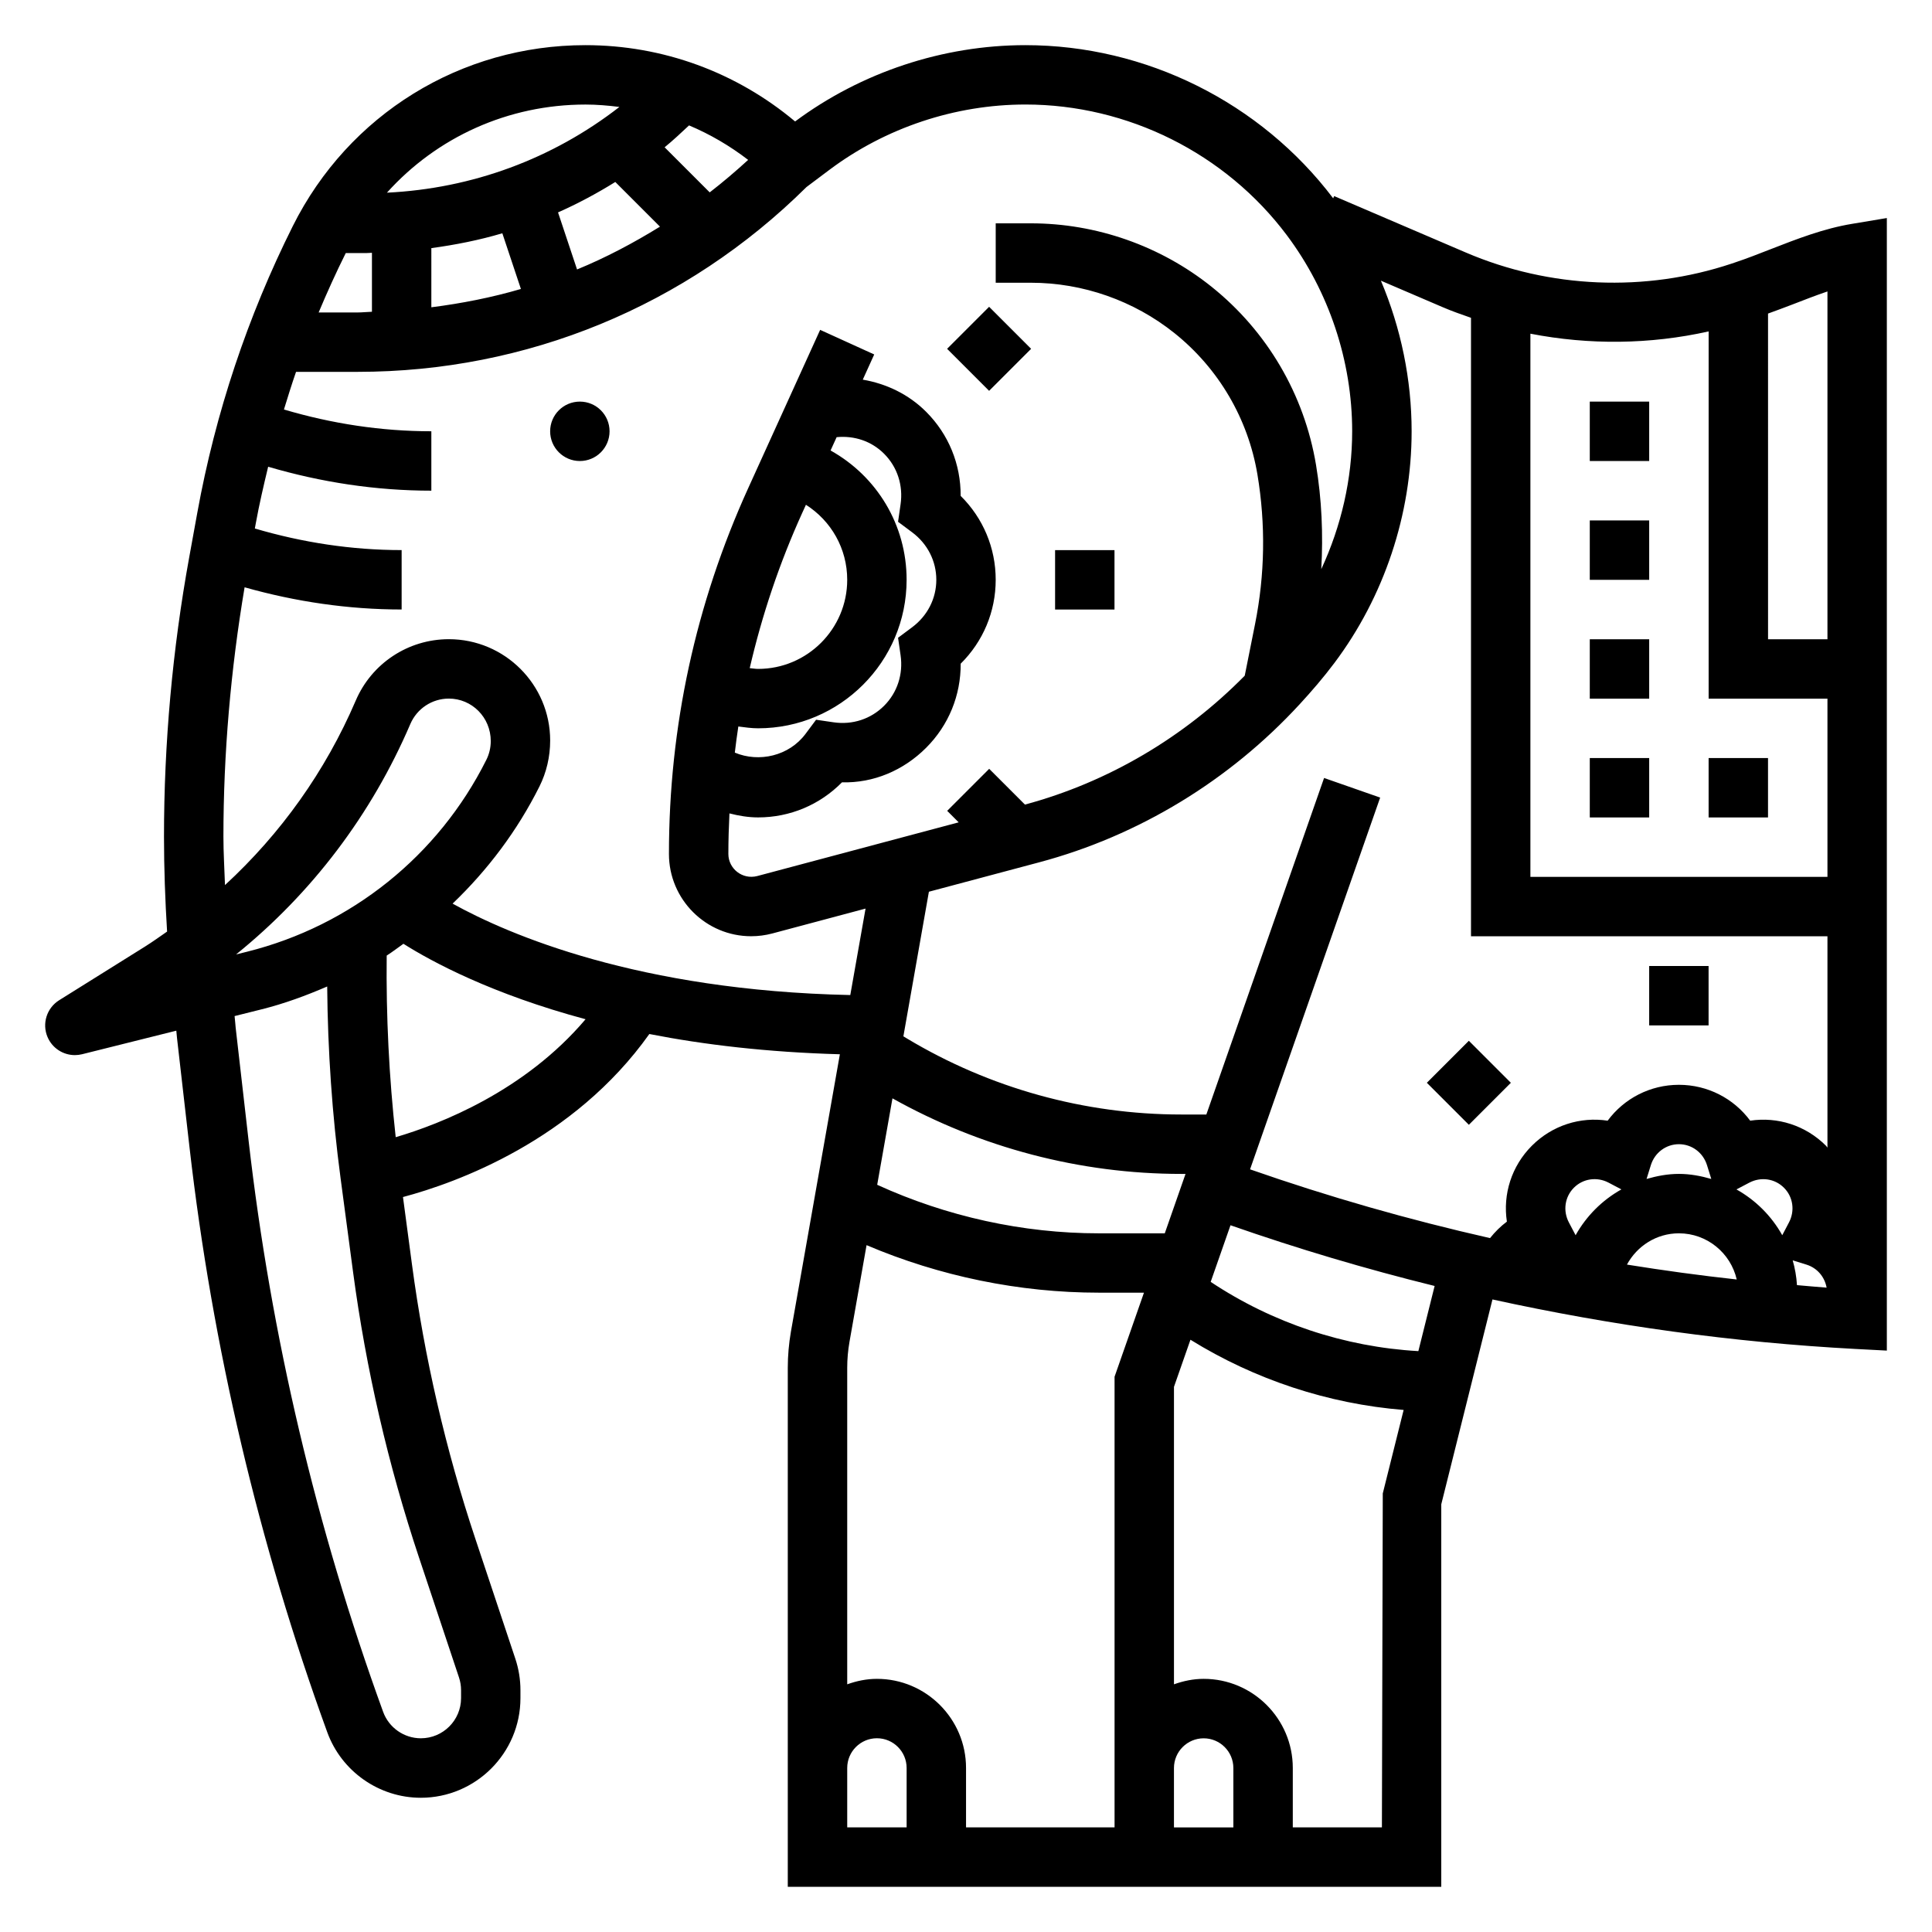 <?xml version="1.0" encoding="UTF-8"?>
<!-- Uploaded to: SVG Repo, www.svgrepo.com, Generator: SVG Repo Mixer Tools -->
<svg fill="#000000" width="800px" height="800px" version="1.1" viewBox="144 144 512 512" xmlns="http://www.w3.org/2000/svg">
 <g>
  <path d="m634.88 203.31c-7.582 1.242-14.754 4.047-21.68 6.746-3.156 1.234-6.289 2.465-9.414 3.504l-0.867 0.293c-22.914 7.644-48.207 6.598-70.453-2.93l-34.906-14.957-0.25 0.59c-19.23-25.41-49.672-40.59-81.562-40.59-21.859 0-43.516 7.195-61.039 20.223-15.578-13.051-35.039-20.223-55.562-20.223-33.047 0-62.754 18.359-77.539 47.918-11.996 23.992-20.516 49.547-25.309 75.934l-2.164 11.91c-4.43 24.355-6.676 49.262-6.676 74.027 0 8.359 0.309 16.75 0.82 25.121-1.938 1.348-3.848 2.715-5.856 3.977l-22.75 14.219c-3.281 2.055-4.59 6.188-3.078 9.746 1.258 2.965 4.144 4.797 7.246 4.797 0.637 0 1.273-0.078 1.914-0.234l24.969-6.242c0.086 0.676 0.109 1.363 0.195 2.039l3.32 29.023c6.055 52.805 18.324 104.9 36.488 154.85 3.777 10.391 13.746 17.375 24.797 17.375 14.559-0.012 26.398-11.852 26.398-26.406v-2.094c0-2.844-0.457-5.652-1.355-8.352l-10.57-31.707c-7.871-23.609-13.523-48.082-16.816-72.738l-2.387-17.902c14.145-3.769 45.184-14.918 65.289-43.203 14.453 2.832 31.277 4.832 50.492 5.367l-12.973 73.5c-0.547 3.168-0.832 6.391-0.832 9.578v137.56h173.18v-101.37l13.57-54.293c31.621 6.926 63.77 11.391 96.219 13.121l8.293 0.434v-300.14zm-15.941 21.41c3.199-1.242 6.309-2.453 9.355-3.484v92.172h-15.742l-0.004-86.309c2.125-0.789 4.242-1.535 6.391-2.379zm-22.133 7.109v97.32h31.488v47.23l-78.723 0.004v-143.95c15.586 3.023 31.691 2.875 47.234-0.605zm-62.977-3.606v163.9h94.465v56.008c-0.148-0.156-0.242-0.348-0.395-0.504-5.398-5.398-12.84-7.723-20.082-6.637-4.348-5.875-11.258-9.504-18.887-9.504-7.629 0-14.539 3.629-18.887 9.508-7.242-1.102-14.68 1.234-20.082 6.637-5.398 5.406-7.723 12.863-6.621 20.113-1.676 1.25-3.164 2.731-4.465 4.367-21.5-4.863-42.73-10.926-63.598-18.223l34.48-98.52-14.863-5.195-31.199 89.184h-6.644c-25.586 0-50.719-6.957-72.668-20.129l-0.977-0.59 6.762-38.32 29.199-7.785c26.488-7.062 50.508-21.758 69.008-41.848h0.016l0.008-0.023c3.234-3.512 6.352-7.133 9.227-10.965 13.203-17.594 20.469-39.406 20.469-61.402 0-13.699-2.824-27.324-8.141-39.91l16.328 7c2.469 1.066 5.004 1.953 7.547 2.836zm84.27 239.73-1.785 3.394c-2.852-5.102-7.039-9.281-12.137-12.137l3.394-1.785c3.086-1.621 6.769-1.094 9.195 1.34 2.418 2.41 2.953 6.102 1.332 9.188zm-56.547 3.394-1.785-3.394c-1.621-3.086-1.086-6.769 1.332-9.195 2.426-2.434 6.117-2.961 9.195-1.34l3.394 1.785c-5.098 2.856-9.285 7.043-12.137 12.145zm27.379-0.504c7.469 0 13.715 5.242 15.32 12.234-9.738-1.062-19.438-2.394-29.094-3.945 2.668-4.914 7.809-8.289 13.773-8.289zm-8.578-14.406 1.133-3.644c1.031-3.332 4.023-5.566 7.445-5.566 3.426 0 6.414 2.234 7.445 5.566l1.133 3.644c-2.742-0.789-5.586-1.34-8.578-1.34-2.988 0-5.832 0.551-8.578 1.34zm38.73 21.57 3.644 1.133c2.875 0.891 4.832 3.273 5.344 6.102-2.621-0.18-5.234-0.457-7.856-0.668-0.141-2.269-0.527-4.457-1.133-6.566zm-148.23 150.28h-15.742v-15.742c0-4.344 3.535-7.871 7.871-7.871 4.336 0 7.871 3.527 7.871 7.871zm-18.176-157.44h-17.461c-20.191 0-40.383-4.473-58.75-12.863l4.047-22.906c23.379 13.066 49.711 20.023 76.539 20.023h1.125zm-211.55-259.78c0.488 0 0.961-0.062 1.441-0.07v15.625c-1.285 0.031-2.535 0.188-3.82 0.188h-10.305c2.234-5.312 4.606-10.57 7.188-15.742zm17.184-1.309c6.391-0.875 12.699-2.117 18.812-3.938l4.922 14.762c-7.723 2.262-15.664 3.828-23.734 4.852zm38.613 5.652-5.039-15.121c5.234-2.32 10.297-5.023 15.176-8.062l11.84 11.84c-7.051 4.348-14.348 8.219-21.977 11.344zm35.156-20.426-11.949-11.949c2.234-1.82 4.344-3.816 6.473-5.801 5.566 2.34 10.816 5.414 15.664 9.141-3.301 3.019-6.684 5.902-10.188 8.609zm-32.93-23.277c3.039 0 6.031 0.262 8.996 0.637-17.703 13.754-39.016 21.625-61.605 22.719 13.227-14.707 32.121-23.355 52.609-23.355zm-44.082 385.14 10.57 31.707c0.363 1.09 0.547 2.215 0.547 3.371v2.094c0 5.875-4.781 10.645-10.652 10.645-4.457 0-8.477-2.809-10.004-7.016-17.738-48.789-29.727-99.684-35.637-151.26l-3.336-29.133c-0.172-1.316-0.227-2.66-0.387-3.984l7.172-1.793c6.016-1.504 11.77-3.629 17.367-6.047 0.148 16.98 1.309 34 3.543 50.773l3.328 25c3.422 25.641 9.301 51.094 17.488 75.645zm-45.555-160.64-2.953 0.73c20.09-16.23 35.887-37.047 46.184-61.07 1.758-4.082 5.758-6.731 10.203-6.731 6.125 0 11.109 4.984 11.109 11.266 0 1.715-0.402 3.441-1.172 4.969-12.707 25.41-35.805 43.941-63.371 50.836zm39.352 49.16c-1.762-15.957-2.566-32.078-2.387-48.129 1.527-0.969 2.953-2.086 4.434-3.125 7.629 4.824 23.516 13.344 48.27 19.996-16.121 19.027-38.469 27.781-50.316 31.258zm15.082-61.902c9.273-8.871 17.137-19.293 23.02-31.055 1.848-3.711 2.832-7.859 2.832-12.172 0-14.801-12.043-26.844-26.852-26.844-10.754 0-20.445 6.391-24.672 16.27-8.047 18.758-19.875 35.281-34.652 48.895-0.141-4.273-0.414-8.547-0.414-12.816 0-22.098 1.938-44.297 5.613-66.102 13.547 3.828 27.504 5.883 41.617 5.883v-15.742c-13.219 0-26.27-2-38.902-5.723l0.262-1.434c0.914-5.023 2.07-9.98 3.266-14.934 14.059 4.133 28.566 6.344 43.246 6.344v-15.742c-13.266 0-26.371-2.008-39.062-5.769 1.027-3.34 2.059-6.68 3.207-9.977h16.297c44.895 0 87.105-17.406 118.98-48.98l6.062-4.551c14.883-11.168 33.336-17.316 51.953-17.316 27.109 0 53.012 12.949 69.273 34.629 11.172 14.902 17.32 33.352 17.32 51.961 0 12.617-2.891 25.129-8.188 36.543 0.52-9.219 0.133-18.461-1.395-27.641-3.109-18.641-12.949-35.418-27.711-47.223-13.531-10.824-30.52-16.781-47.844-16.781h-9.328v15.742h9.328c13.77 0 27.27 4.738 38.023 13.336 11.723 9.375 19.539 22.703 22.012 37.512 2.195 13.188 1.984 26.512-0.637 39.621l-2.731 13.664c-15.988 16.254-36.125 28.207-58.246 34.164l-9.477-9.477-11.133 11.133 3.047 3.047-53.379 14.234c-3.973 1.023-7.656-1.98-7.656-5.848 0-3.598 0.109-7.18 0.285-10.754 2.477 0.633 5.004 1.062 7.586 1.062 8.461 0 16.359-3.336 22.238-9.297 8.367 0.227 16.312-3.164 22.293-9.148 5.992-5.984 9.211-13.926 9.164-22.293 5.941-5.887 9.281-13.781 9.281-22.234 0-8.453-3.336-16.352-9.289-22.238 0.047-8.359-3.172-16.312-9.156-22.293-4.644-4.637-10.508-7.43-16.781-8.508l3.031-6.676-14.328-6.519-19.059 41.934c-13.941 30.668-21.012 63.289-21.012 96.965 0 12.02 9.777 21.797 21.789 21.797 1.867 0 3.746-0.242 5.621-0.738l24.695-6.59-4.047 22.914c-56.094-1.188-90.566-16.008-105.4-24.234zm101.77-123.61c4.723-0.457 9.273 1.078 12.578 4.394 3.504 3.504 5.094 8.383 4.367 13.398l-0.668 4.637 3.746 2.793c4.066 3.039 6.394 7.621 6.394 12.574 0 4.953-2.332 9.531-6.391 12.57l-3.746 2.793 0.668 4.637c0.723 5.016-0.867 9.895-4.367 13.391-3.504 3.496-8.367 5.117-13.398 4.375l-4.629-0.676-2.801 3.754c-4.359 5.848-12.32 7.652-18.734 4.961 0.285-2.312 0.566-4.629 0.93-6.926 1.727 0.219 3.469 0.48 5.238 0.48 21.703 0 39.359-17.656 39.359-39.359 0-14.531-7.871-27.418-20.152-34.266zm-9.09 20.012 0.953-2.094c6.695 4.258 10.941 11.621 10.941 19.879 0 13.02-10.598 23.617-23.617 23.617-0.746 0-1.48-0.141-2.219-0.203 3.258-14.07 7.871-27.84 13.941-41.199zm11.895 332.66c0-4.344 3.535-7.871 7.871-7.871 4.336 0 7.871 3.527 7.871 7.871v15.742h-15.742zm31.488 15.746v-15.742c0-13.02-10.598-23.617-23.617-23.617-2.769 0-5.398 0.566-7.871 1.449v-83.91c0-2.273 0.203-4.582 0.598-6.84l4.527-25.633c19.398 8.25 40.492 12.594 61.566 12.594h11.949l-7.793 22.277v119.42zm110.21 0h-23.617v-15.742c0-13.02-10.598-23.617-23.617-23.617-2.769 0-5.398 0.566-7.871 1.449v-78.832l4.367-12.484c17.035 10.555 36.527 16.996 56.496 18.609l-5.527 22.121zm9.66-126.21c-19.57-1.102-38.715-7.484-55.035-18.352l5.25-15.004c17.797 6.219 35.84 11.586 54.098 16.09z"/>
  <path d="m305.54 258.3c0 4.348-3.523 7.875-7.871 7.875-4.348 0-7.875-3.527-7.875-7.875 0-4.348 3.527-7.871 7.875-7.871 4.348 0 7.871 3.523 7.871 7.871"/>
  <path d="m565.31 250.43h15.742v15.742h-15.742z"/>
  <path d="m565.31 281.92h15.742v15.742h-15.742z"/>
  <path d="m565.31 313.41h15.742v15.742h-15.742z"/>
  <path d="m565.31 344.89h15.742v15.742h-15.742z"/>
  <path d="m596.8 344.89h15.742v15.742h-15.742z"/>
  <path d="m581.05 400h15.742v15.742h-15.742z"/>
  <path d="m522.13 430.95 11.133-11.133 11.133 11.133-11.133 11.133z"/>
  <path d="m423.61 289.79h15.742v15.742h-15.742z"/>
  <path d="m394.99 236.44 11.133-11.133 11.133 11.133-11.133 11.133z"/>
 </g>
</svg>